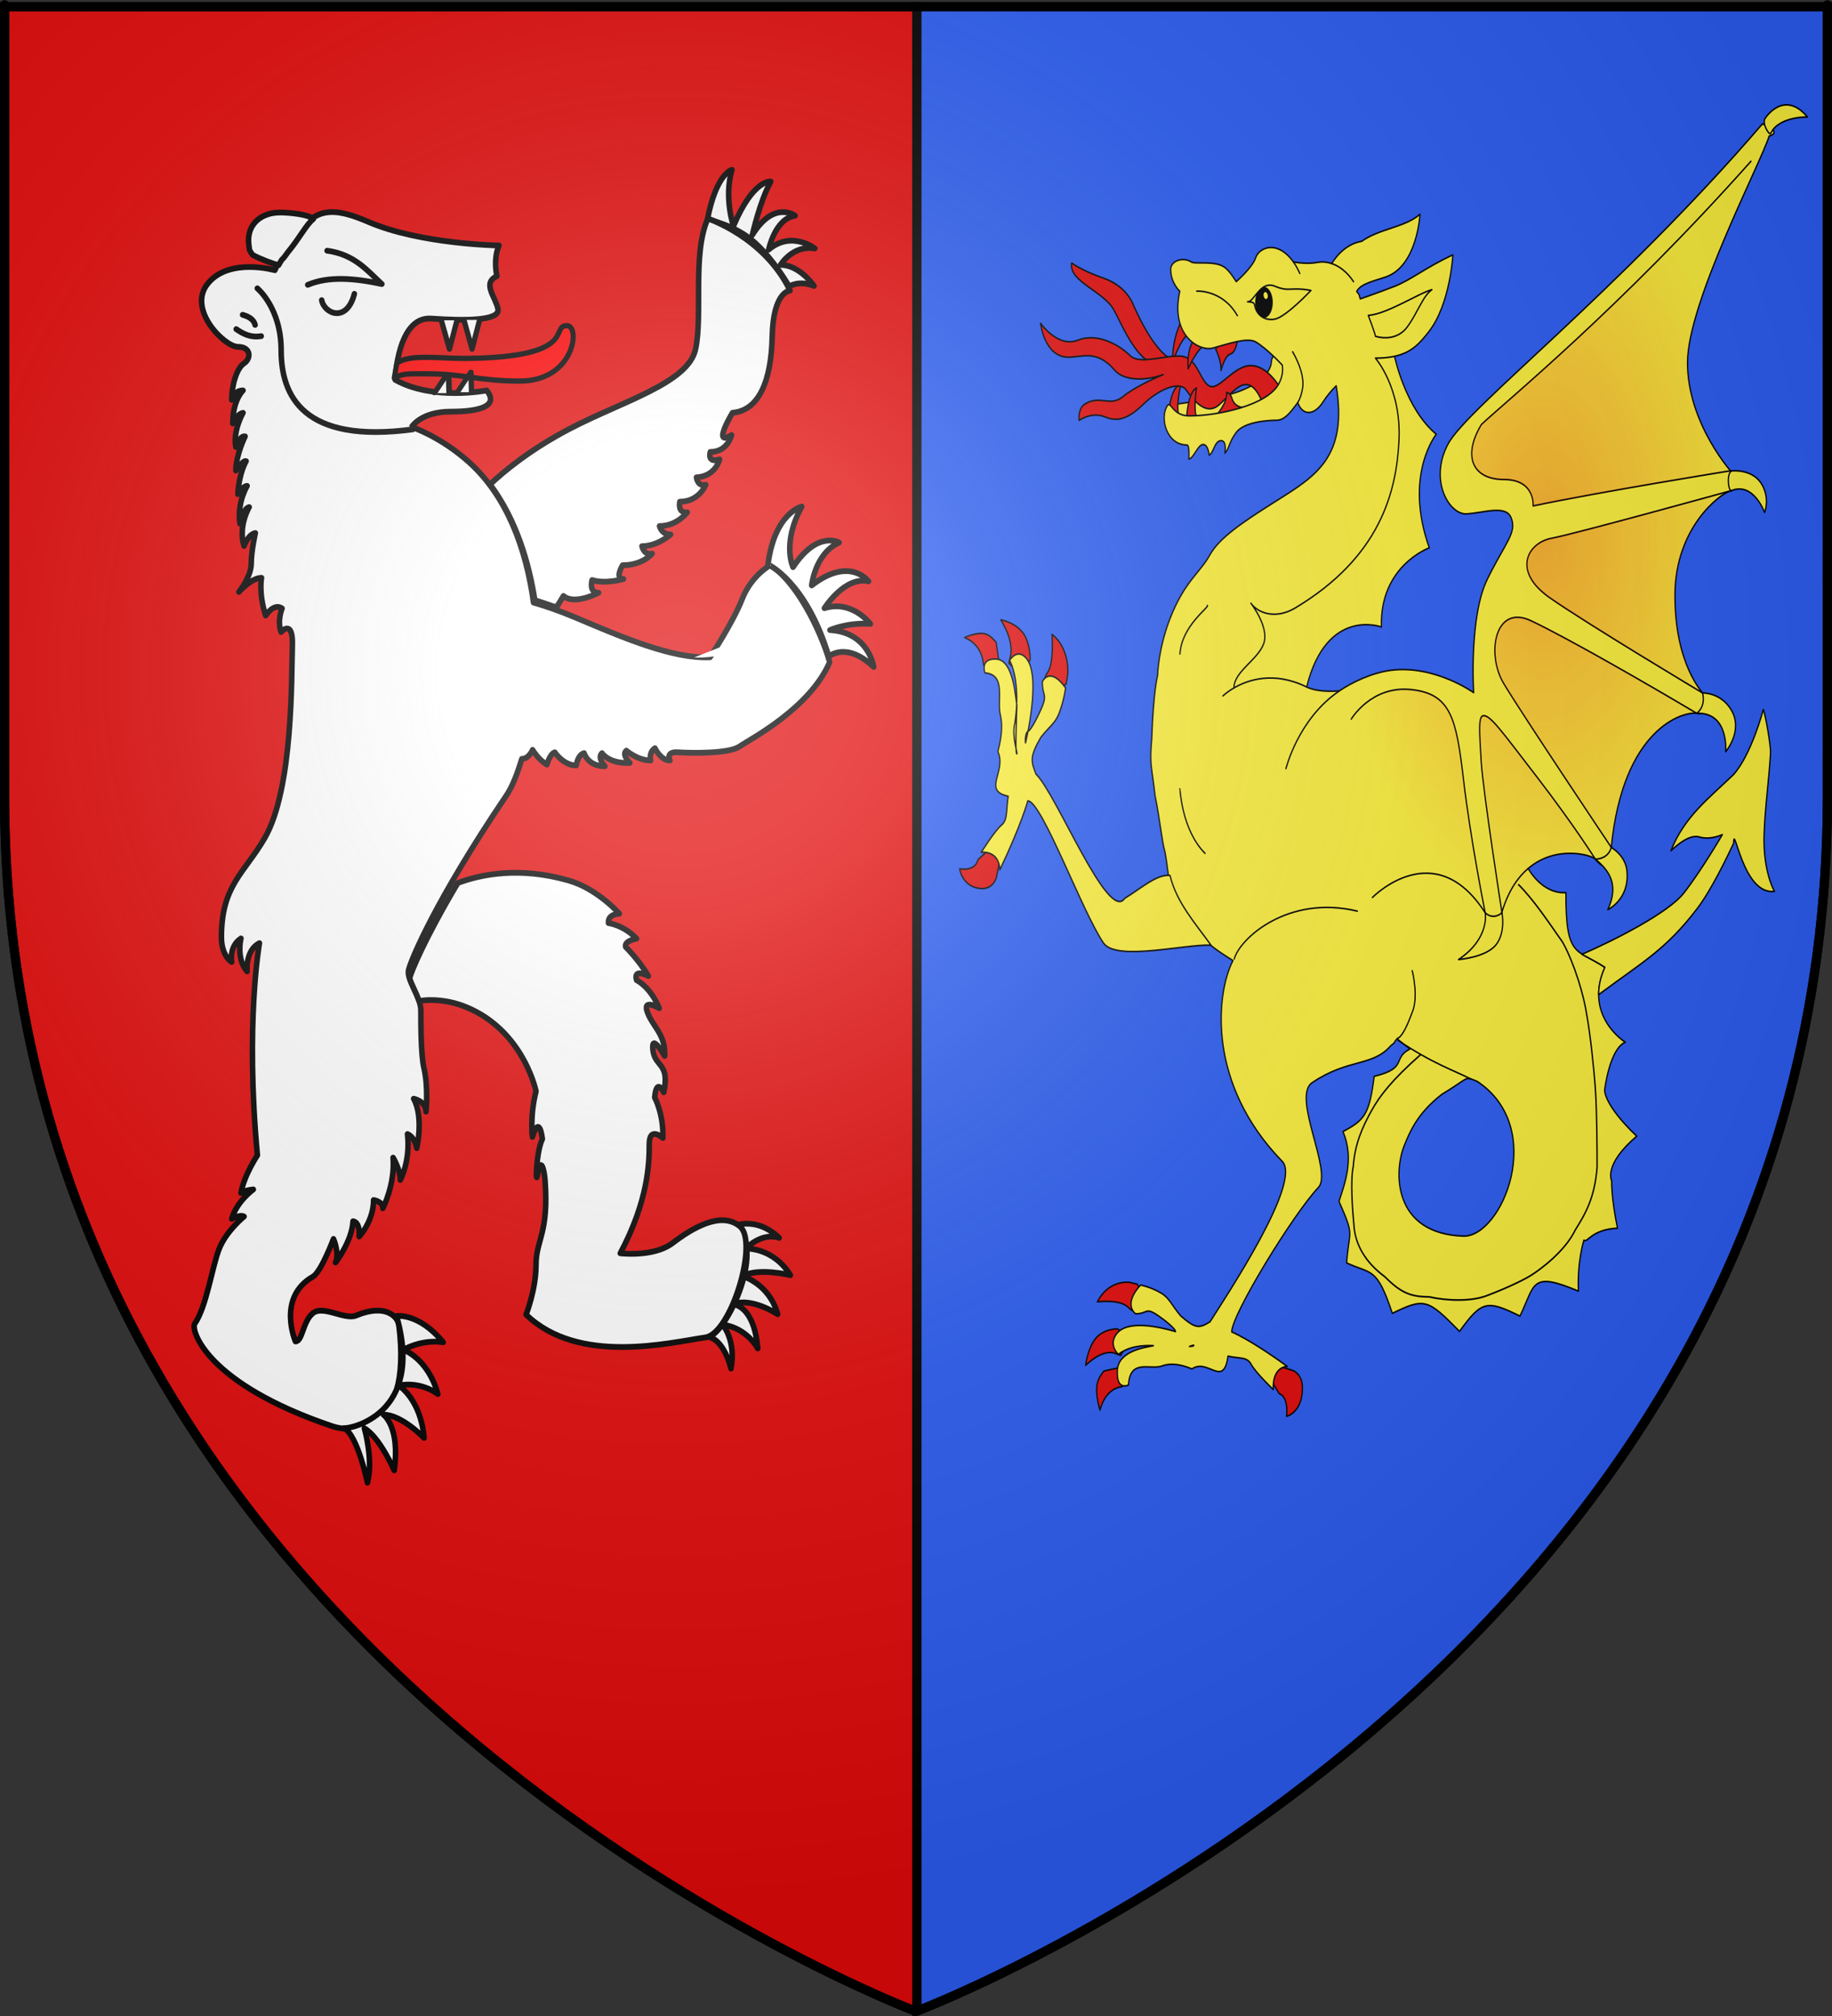 <?xml version="1.0" encoding="UTF-8" standalone="no"?>
<svg
   xmlns:i="http://ns.adobe.com/AdobeIllustrator/10.0/"
   xmlns:dc="http://purl.org/dc/elements/1.1/"
   xmlns:cc="http://creativecommons.org/ns#"
   xmlns:rdf="http://www.w3.org/1999/02/22-rdf-syntax-ns#"
   xmlns:svg="http://www.w3.org/2000/svg"
   xmlns="http://www.w3.org/2000/svg"
   xmlns:xlink="http://www.w3.org/1999/xlink"
   xmlns:sodipodi="http://sodipodi.sourceforge.net/DTD/sodipodi-0.dtd"
   xmlns:inkscape="http://www.inkscape.org/namespaces/inkscape"
   height="660"
   width="600"
   version="1.0"
   id="svg2"
   sodipodi:version="0.32"
   inkscape:version="0.48.0 r9654"
   sodipodi:docname="Blason.svg"
   inkscape:export-filename="C:\Documents and Settings\Samuel\Mes documents\blason\blason.png"
   inkscape:export-xdpi="1097.51"
   inkscape:export-ydpi="1097.51"
   inkscape:output_extension="org.inkscape.output.svg.inkscape">
  <rect width="100%" height="100%" fill="#333333" stroke="none"/>
  <sodipodi:namedview
     inkscape:window-height="998"
     inkscape:window-width="1211"
     inkscape:pageshadow="2"
     inkscape:pageopacity="0.0"
     guidetolerance="10.0"
     gridtolerance="10.0"
     objecttolerance="10.0"
     borderopacity="1.0"
     bordercolor="#666666"
     pagecolor="#ffffff"
     id="base"
     showgrid="false"
     height="660px"
     inkscape:zoom="0.63"
     inkscape:cx="271.63687"
     inkscape:cy="365.43514"
     inkscape:window-x="-4"
     inkscape:window-y="-4"
     inkscape:current-layer="layer3"
     inkscape:window-maximized="1" />
  <desc
     id="desc4">Flag of Canton of Valais (Wallis)</desc>
  <defs
     id="defs6">
    <linearGradient
       id="linearGradient2893">
      <stop
         style="stop-color:white;stop-opacity:0.314;"
         offset="0"
         id="stop2895" />
      <stop
         id="stop2897"
         offset="0.19"
         style="stop-color:white;stop-opacity:0.251;" />
      <stop
         style="stop-color:#6b6b6b;stop-opacity:0.125;"
         offset="0.6"
         id="stop2901" />
      <stop
         style="stop-color:black;stop-opacity:0.125;"
         offset="1"
         id="stop2899" />
    </linearGradient>
    <linearGradient
       id="linearGradient2885">
      <stop
         id="stop2887"
         offset="0"
         style="stop-color:white;stop-opacity:1;" />
      <stop
         style="stop-color:white;stop-opacity:1;"
         offset="0.229"
         id="stop2891" />
      <stop
         id="stop2889"
         offset="1"
         style="stop-color:black;stop-opacity:1;" />
    </linearGradient>
    <linearGradient
       id="linearGradient2955">
      <stop
         id="stop2867"
         offset="0"
         style="stop-color:#fd0000;stop-opacity:1;" />
      <stop
         style="stop-color:#e77275;stop-opacity:0.659;"
         offset="0.5"
         id="stop2873" />
      <stop
         style="stop-color:black;stop-opacity:0.323;"
         offset="1"
         id="stop2959" />
    </linearGradient>
    <radialGradient
       inkscape:collect="always"
       xlink:href="#linearGradient2955"
       id="radialGradient2961"
       cx="225.524"
       cy="218.901"
       fx="225.524"
       fy="218.901"
       r="300"
       gradientTransform="matrix(-4.167939e-4,2.183,-1.884,-3.599562e-4,615.597,-289.121)"
       gradientUnits="userSpaceOnUse" />
    <polygon
       id="star"
       transform="scale(53,53)"
       points="0,-1 0.588,0.809 -0.951,-0.309 0.951,-0.309 -0.588,0.809 0,-1 " />
    <clipPath
       id="clip">
      <path
         d="M 0,-200 L 0,600 L 300,600 L 300,-200 L 0,-200 z "
         id="path10" />
    </clipPath>
    <radialGradient
       inkscape:collect="always"
       xlink:href="#linearGradient2955"
       id="radialGradient1911"
       gradientUnits="userSpaceOnUse"
       gradientTransform="matrix(-4.167939e-4,2.183,-1.884,-3.599562e-4,615.597,-289.121)"
       cx="225.524"
       cy="218.901"
       fx="225.524"
       fy="218.901"
       r="300" />
    <radialGradient
       inkscape:collect="always"
       xlink:href="#linearGradient2955"
       id="radialGradient2865"
       gradientUnits="userSpaceOnUse"
       gradientTransform="matrix(0,1.749,-1.593,-1.049767e-7,551.788,-191.29)"
       cx="225.524"
       cy="218.901"
       fx="225.524"
       fy="218.901"
       r="300" />
    <radialGradient
       inkscape:collect="always"
       xlink:href="#linearGradient2955"
       id="radialGradient2871"
       gradientUnits="userSpaceOnUse"
       gradientTransform="matrix(0,1.386,-1.323,-5.741131e-8,-158.082,-109.541)"
       cx="225.524"
       cy="218.901"
       fx="225.524"
       fy="218.901"
       r="300" />
    <radialGradient
       inkscape:collect="always"
       xlink:href="#linearGradient2893"
       id="radialGradient3163"
       gradientUnits="userSpaceOnUse"
       gradientTransform="matrix(1.353,0,0,1.349,-77.629,-85.747)"
       cx="221.445"
       cy="226.331"
       fx="221.445"
       fy="226.331"
       r="300" />
    <radialGradient
       inkscape:collect="always"
       xlink:href="#linearGradient4050"
       id="radialGradient4555"
       gradientUnits="userSpaceOnUse"
       gradientTransform="matrix(2.015,0,0,2.932,-98.182,-908.818)"
       cx="165.666"
       cy="433.922"
       fx="165.666"
       fy="433.922"
       r="86.885" />
    <linearGradient
       id="linearGradient4050">
      <stop
         style="stop-color:#e80000;stop-opacity:0.276;"
         offset="0"
         id="stop4052" />
      <stop
         style="stop-color:red;stop-opacity:0;"
         offset="1"
         id="stop4054" />
    </linearGradient>
    <radialGradient
       inkscape:collect="always"
       xlink:href="#linearGradient4050-1"
       id="radialGradient3038"
       gradientUnits="userSpaceOnUse"
       gradientTransform="matrix(-2.015,0,0,2.932,836.384,-908.818)"
       cx="165.666"
       cy="433.922"
       fx="165.666"
       fy="433.922"
       r="86.885" />
    <linearGradient
       id="linearGradient4050-1">
      <stop
         style="stop-color:#e80000;stop-opacity:0.276;"
         offset="0"
         id="stop4052-7" />
      <stop
         style="stop-color:red;stop-opacity:0;"
         offset="1"
         id="stop4054-4" />
    </linearGradient>
    <radialGradient
       r="86.885"
       fy="433.922"
       fx="165.666"
       cy="433.922"
       cx="165.666"
       gradientTransform="matrix(-2.015,0,0,2.932,836.384,-908.818)"
       gradientUnits="userSpaceOnUse"
       id="radialGradient4098"
       xlink:href="#linearGradient4050-1"
       inkscape:collect="always" />
  </defs>
  <g
     inkscape:groupmode="layer"
     id="layer3"
     inkscape:label="Fond écu"
     style="display:inline">
    <path
       style="fill:#2b5df2;fill-opacity:1;fill-rule:evenodd;stroke:#000000;stroke-width:3;stroke-linecap:butt;stroke-linejoin:miter;stroke-opacity:1;stroke-miterlimit:4;stroke-dasharray:none"
       d="M 300.25 2.188 L 300.25 658.406 C 302.988 657.37 598.5 544.849 598.5 260.719 C 598.5 -24.733 598.5 2.188 598.5 2.188 L 300.25 2.188 z "
       id="path2855" />
    <path
       style="fill:#e20909;fill-rule:evenodd;stroke:#000000;stroke-width:3;stroke-linecap:butt;stroke-linejoin:miter;stroke-opacity:1"
       d="M 1.5 2.188 L 1.5 260.719 C 1.5 546.17 300 658.5 300 658.5 C 300 658.5 300.237 658.411 300.25 658.406 L 300.25 2.188 L 1.5 2.188 z "
       id="path2187" />
    <g
       style="display:inline"
       id="g4472"
       transform="matrix(-0.722,0,0,0.75,377.302,36.349)">
      <path
         sodipodi:nodetypes="cccscsccccccccccscccccccccccccccscccccccsccccccccccccccscccccccccccccccsscccccccccccccccccccc"
         d="m 200.499,238.445 c 16.927,0.772 39.794,-8.708 60.853,-17.284 7.369,-3 13.79,-5.1 19.222,-6.608 3.318,-23.608 12.179,-46.485 29.172,-61.213 13.057,-11.317 26.113,-15.432 26.113,-15.432 0,0 -4.197,-6.687 -17.72,-6.687 -13.523,0 -21.916,-2.572 -16.321,-9.259 0,0 24.248,4.629 41.501,-4.629 0,0 -0.932,-27.777 -16.321,-26.748 -15.389,1.028 -31.242,1.028 -30.309,-4.116 0.932,-5.144 7.46,-11.316 0.466,-14.403 0,0 1.866,-7.2 -0.931,-13.374 0,0 35.541,-0.493 59.22,-10.289 14.922,-6.173 25.648,-7.716 34.041,9.259 0,0 6.062,6.173 8.393,11.831 0,0 20.517,-5.659 30.31,5.659 9.792,11.317 -7.46,27.778 -13.523,27.778 -6.063,0 -6.063,5.144 -2.797,7.201 3.264,2.057 5.596,9.26 5.596,15.947 0,0 -0.932,-4.115 -5.129,-4.115 0,0 4.663,4.115 4.663,14.403 0,0 -1.866,-4.115 -4.663,-4.629 0,0 4.662,7.715 3.264,14.918 0,0 -1.866,-5.144 -4.196,-4.629 0,0 4.196,8.231 4.196,14.918 0,0 -3.263,-4.63 -4.662,-4.116 0,0 3.262,5.144 3.729,14.404 0,0 -2.332,-3.6 -4.196,-3.6 0,0 4.662,7.201 3.264,16.461 0,0 -1.399,-6.687 -4.196,-7.201 0,0 5.129,8.23 2.332,16.975 0,0 -1.866,-5.144 -5.129,-5.659 0,0 1.866,7.717 1.866,13.374 0,5.659 5.596,12.346 5.596,12.346 0,0 -5.596,-6.173 -10.259,-6.173 0,0 1.399,6.687 -1.866,16.461 0,0 -3.731,-5.659 -7.46,-3.086 0,0 2.332,5.144 0.466,10.289 0,0 -5.596,-6.174 -5.13,6.172 0.467,12.344 -0.544,62.119 12.59,83.847 9.326,15.432 19.585,20.576 19.585,43.209 0,8.232 -4.663,10.804 -4.663,10.804 0,0 1.399,-6.685 -4.196,-10.287 0,0 2.332,8.743 -2.797,14.403 0,0 0.932,-9.262 -5.596,-12.347 0,0 6.529,34.981 0.932,92.592 0,0 6.062,8.745 7.46,16.461 0,0 -0.932,-1.028 -5.596,-1.542 0,0 7.46,5.143 9.792,12.859 0,0 -3.73,-2.058 -5.596,-1.028 0,0 7.927,6.172 11.192,13.889 3.264,7.715 5.774,25.45 11.192,32.922 1.864,2.572 -4.98,26.088 -62.486,44.752 -7.926,2.574 -36.459,4.825 -30.118,-44.191 0.466,-3.602 5.953,-9.555 19.395,-4.163 5.129,2.058 14.922,-4.632 19.585,-1.03 4.663,3.602 4.663,12.347 7.927,12.347 0,0 8.615,-19.172 -7.927,-28.294 -3.731,-2.055 -9.326,-16.461 -9.326,-16.461 0,0 -2.797,6.173 -0.932,10.289 0,0 -7.46,-9.259 -7.927,-18.004 0,0 -3.264,0 -2.797,6.687 0,0 -6.529,-6.687 -6.529,-15.947 0,0 -4.196,0.515 -4.196,3.6 0,0 -5.595,-10.289 -4.662,-22.119 0,0 -3.265,5.145 -3.265,9.775 0,0 -4.663,-8.232 -3.264,-20.063 0,0 -3.264,1.03 -4.196,6.173 0,0 -3.264,-13.374 1.399,-21.607 0,0 -5.596,1.03 -5.596,5.66 0,0 -1.124,-10.715 0.933,-19.034 1.398,-5.657 1.398,-19.548 1.398,-25.206 0,-5.659 6.529,-13.374 5.596,-17.49 -0.933,-4.116 -12.066,-30.278 -44.299,-76.131 -2.832,-4.03 -4.986,-9.519 -7.114,-16.134 -3.245,0 -4.869,-3.939 -4.869,-3.939 0,0 -2.597,4.295 -6.492,6.443 0,0 -1.299,-4.655 -3.571,-5.371 0,0 -3.894,5.73 -9.738,5.73 0,0 -0.649,-4.656 -3.57,-5.372 0,0 -1.622,5.73 -9.412,5.73 0,0 3.57,-3.581 1.298,-5.73 0,0 -2.921,4.656 -12.659,4.296 0,0 3.894,-3.581 1.623,-5.372 0,0 -5.193,4.298 -11.036,4.298 0,0 0.973,-3.581 -1.947,-5.371 0,0 -2.597,5.371 -6.816,5.371 0,0 2.271,-3.939 -3.571,-3.581 -5.843,0.359 -23.046,0.717 -27.915,-2.504 -4.869,-3.223 -31.698,-16.401 -40.918,-36.74 0.441,-2.829 9.836,-30.405 26.617,-42.612 0,0 8.782,4.512 13.002,14.896 4.215,10.386 14.625,25.491 14.625,25.491 z"
         id="path2003"
         style="fill:#ffffff;fill-opacity:1;stroke:#000000;stroke-width:2.515;stroke-linecap:round;stroke-linejoin:round"
         inkscape:connector-curvature="0" />
      <path
         sodipodi:nodetypes="cccccccccccc"
         d="m 342.692,525.992 c 0,0 -10.053,-1.545 -21.16,11.475 0,0 8.362,-1.735 18.082,3.242 0,0 -11.14,3.652 -15.654,19.353 0,0 7.335,-5.668 17.75,-3.754 0,0 -9.989,5.882 -11.501,22.903 0,0 10.105,-10.161 18.437,-10.161 0,0 -7.676,5.182 -4.898,24.33 0,0 6.595,-14.553 13.539,-18.383 0,0 -4.166,13.787 -1.388,23.745 0,0 4.307,-20.384 10.555,-23.83 -2.483,0.438 -36.584,-5.813 -23.763,-48.92 z"
         id="path1985"
         style="fill:#ffffff;fill-opacity:1;stroke:#000000;stroke-width:2.515;stroke-linecap:round;stroke-linejoin:round;stroke-opacity:1"
         inkscape:connector-curvature="0" />
      <path
         sodipodi:nodetypes="cccccccccccc"
         d="m 187.976,486.239 c 0,0 -9.474,-3.157 -18.847,5.653 0,0 6.863,-2.998 15.195,4.66 0,0 -12.467,-0.648 -20.264,11.618 0,0 14.423,-3.435 21.712,0.395 0,0 -12.129,3.242 -15.947,16.647 0,0 11.758,-7.569 20.285,-4.361 0,0 -9.525,0.147 -11.26,19.295 0,0 4.77,-8.932 15.924,-10.4 0,0 -6.203,6.956 -3.774,19.211 0,0 3.121,-13.757 11.484,-14.033 -5.868,3.644 -27.868,-34.195 -14.507,-48.684 z"
         id="path1987"
         style="fill:#ffffff;fill-opacity:1;stroke:#000000;stroke-width:2.515;stroke-linecap:round;stroke-linejoin:round"
         inkscape:connector-curvature="0" />
      <path
         d="m 146.629,238.096 c 0,0 -7.933,-6.763 -20.371,4.572 0,0 2.163,-15.113 19.83,-16.108 0,0 -7.96,-3.423 -18.312,-2.706 0,0 8.217,-10.618 20.835,-6.839 0,0 -9.193,-14.12 -20.011,-11.734 0,0 8.474,-11.136 25.78,1.789 0,0 -1.442,-13.922 -12.439,-18.694 0,0 9.735,-5.568 20.911,10.739 0,0 5.229,-10.341 -3.965,-26.45 0,0 12.259,2.585 15.323,25.257 0.002,8.2e-4 -17.305,7.36 -27.58,40.176 z"
         id="path1989"
         style="fill:#ffffff;fill-opacity:1;stroke:#000000;stroke-width:2.515;stroke-linecap:round;stroke-linejoin:round"
         inkscape:connector-curvature="0" />
      <path
         d="m 164.625,76.563 c 0,0 -4.447,-2.862 -11.304,-0.204 0,0 6.485,-9.199 15.194,-9.199 0,0 -5.528,-8.824 -15.55,-7.171 0,0 10.586,-7.965 20.944,0.523 0,0 -2.88,-13.599 -12.012,-14.822 0,0 9.586,-6.947 19.406,8.386 0,0 -3.336,-14.514 -8.34,-23.305 0,0 7.876,-1.163 16.91,19.453 0,0 4.402,-12.299 0.695,-24.564 0,0 7.042,1.431 11.119,21.67 0,0 -12.971,2.452 -21.868,10.425 -8.895,7.975 -15.195,18.809 -15.195,18.809 z"
         id="path1991"
         style="fill:#ffffff;fill-opacity:1;stroke:#000000;stroke-width:2.515;stroke-linecap:round;stroke-linejoin:round"
         inkscape:connector-curvature="0" />
      <path
         sodipodi:nodetypes="scccccscccccccccccccccccccccccccccc"
         id="path2121"
         d="m 395.593,44.292 c -4.078,0 -12.755,0.767 -15.185,2.791 3.227,2.42 6.122,8.195 11.687,14.662 3.526,4.862 1.566,1.196 4.092,5.498 2.196,-0.389 8.643,-2.75 11.827,-4.459 1.658,-2.471 1.25,-1.4 1.677,-4.246 1.256,-8.782 -5.301,-14.245 -14.098,-14.245 z M 207.066,103.98 c -3.351,-14.79 1.538,-41.778 -5.584,-57.031 0,0 -25.531,7.98 -37.288,31.429 0,0 7.679,0.181 8.1,20.056 0.418,19.875 6.284,32.353 18.015,33.277 0,0 9.636,15.254 0.418,9.706 0,0 1.677,7.394 9.637,7.394 0,0 1.676,5.085 -4.19,3.236 0,0 1.676,7.395 10.474,7.857 0,0 -0.42,4.16 -4.19,3.235 0,0 2.933,7.395 11.731,7.395 0,0 1.257,5.085 -3.351,4.622 0,0 4.608,6.008 12.569,6.008 0,0 -0.838,3.697 -5.027,3.697 0,0 5.865,5.085 12.988,5.085 0,0 -0.838,4.16 -4.609,3.235 0,0 4.189,5.084 13.406,5.084 0,0 3.772,6.008 -0.417,6.008 0,0 7.959,2.311 14.244,0.462 0,0 1.676,5.546 -2.932,5.546 0,0 10.894,5.546 15.92,1.386 l 2.934,4.624 c 0,0 0.543,0.019 1.436,0.02 2.9,-1.013 5.779,-1.941 8.624,-2.787 2.508,-15.487 8.079,-34.801 20.306,-50.53 -6.112,-5.578 -18.081,-15.219 -36.231,-24.352 -23.882,-12.014 -53.629,-19.871 -56.98,-34.662 z"
         style="fill:#ffffff;fill-opacity:1;stroke:#000000;stroke-width:2.515;stroke-linecap:round;stroke-linejoin:round"
         inkscape:connector-curvature="0" />
      <path
         sodipodi:nodetypes="ccccccccscccccscccscscsccccccccc"
         d="m 264.639,335.874 c -13.149,3.625 -23.011,14.505 -23.011,14.505 0,0 5.342,0 4.931,4.081 0,0 -6.985,0.904 -12.738,6.799 0,0 5.753,0.906 4.931,3.627 0,0 -6.165,5.892 -10.273,12.692 0,0 6.985,-3.627 5.341,1.814 0,0 -6.164,2.721 -10.273,12.238 0,0 7.807,-4.532 5.342,1.815 -2.465,6.347 -8.218,9.519 -7.807,19.038 0,0 6.164,-10.427 5.342,-2.72 -0.822,7.707 -7.807,5.441 -4.931,18.587 0,0 3.287,-6.801 4.109,2.266 0,0 -4.11,7.254 -3.699,17.678 0,0 6.165,-5.44 6.165,2.719 0,8.161 0.411,24.479 13.148,47.598 0,0 -15.203,1.814 -23.832,-4.533 -8.63,-6.346 -21.779,-14.051 -30.407,-7.252 -8.629,6.799 4.002,46.872 15.614,48.502 16.135,2.266 57.527,12.239 81.359,-9.974 0,0 -4.519,-10.878 -4.519,-21.757 0,-10.879 -5.859,-13.569 -4.109,-36.719 0.411,-5.44 2.054,-10.425 3.287,-3.172 1.233,7.252 0.821,-9.521 -2.055,-14.96 0,0 1.233,-11.332 4.52,-0.906 0,0 1.233,-9.064 -1.643,-19.944 0,0 4.931,-23.572 27.531,-34.904 9.686,-4.857 18.536,-5.463 25.495,-4.575 0.659,-1.742 1.461,-3.427 2.225,-5.016 0.781,-1.625 1.931,-4.031 2.054,-5.001 -0.758,-2.756 -6.537,-16.688 -21.82,-41.432 -10.68,-3.848 -28.121,-7.205 -50.277,-1.095 z"
         id="path1995"
         style="fill:#ffffff;fill-opacity:1;stroke:#000000;stroke-width:2.515;stroke-linecap:round;stroke-linejoin:round"
         inkscape:connector-curvature="0" />
      <polyline
         transform="matrix(0.786,0,0,0.553,113.346,53.106)"
         points="       261.439,126.646 261.792,109.905 269.957,126.646 "
         id="path2252_1_"
         style="fill:#ffffff;fill-opacity:1;stroke:#000000;stroke-width:3.237;stroke-linecap:round;stroke-linejoin:round;stroke-opacity:1" />
      <polyline
         transform="matrix(0.741,0,0,0.719,125.238,33.848)"
         points="       256.47,79.983 261.084,97.437 266.052,79.983 "
         id="path2246_1_"
         style="fill:#ffffff;fill-opacity:1;stroke:#000000;stroke-width:3.237;stroke-linecap:round;stroke-linejoin:round;stroke-opacity:1" />
      <path
         sodipodi:nodetypes="cccsssc"
         d="m 343.755,116.554 -1.205,-6.511 c -5.777,-4.113 -19.629,-1.957 -31.197,-2.053 -51.791,-0.429 -38.042,-14.299 -45.944,-14.299 -6.238,0 -3.512,24.185 21.396,24.185 18.386,0 25.666,-3.178 41.797,-3.178 8.643,0 11.444,-0.264 15.153,1.856 z"
         id="path2266"
         style="fill:#ff0000;fill-opacity:1;stroke:#000000;stroke-width:2.308;stroke-linecap:round;stroke-linejoin:round"
         inkscape:connector-curvature="0" />
      <polyline
         transform="matrix(0.749,0,0,0.534,122.968,55.107)"
         points="       247.951,126.646 248.306,109.905 256.47,126.646 "
         id="path2252"
         style="fill:#ffffff;fill-opacity:1;stroke:#000000;stroke-width:3.237;stroke-linecap:round;stroke-linejoin:round;stroke-opacity:1" />
      <polyline
         transform="matrix(0.741,0,0,0.729,125.238,32.882)"
         points="       242.628,79.983 247.243,97.437 252.21,79.983 "
         id="path2246"
         style="fill:#ffffff;fill-opacity:1;stroke:#000000;stroke-width:3.237;stroke-linecap:round;stroke-linejoin:round" />
      <path
         d="m 207.716,238.53 c -9.064,0.249 -19.426,-1.358 -23.915,-9.078"
         id="path2007"
         style="fill:#ffffff;fill-opacity:1;stroke:#000000;stroke-width:2.515;stroke-linecap:round;stroke-linejoin:round;stroke-opacity:0"
         inkscape:connector-curvature="0" />
      <path
         d="m 189.45,60.888 c 1.826,20.474 16.051,52.232 -2.121,59.643"
         id="path2235"
         style="fill:#ffffff;fill-opacity:1;stroke:#000000;stroke-width:2.515;stroke-linecap:round;stroke-linejoin:round;stroke-miterlimit:4;stroke-opacity:0;stroke-dasharray:none"
         inkscape:connector-curvature="0" />
      <path
         d="m 361.829,79.799 c 3.426,12.849 13.683,8.719 14.814,2.759"
         id="path2244"
         style="fill:#ffffff;fill-opacity:1;stroke:#000000;stroke-width:2.515;stroke-linecap:round;stroke-linejoin:round;stroke-opacity:1"
         inkscape:connector-curvature="0" />
      <path
         d="m 406.852,93.371 c 0.634,-2.398 2.831,-3.649 5.671,-4.426"
         id="path2258"
         style="fill:#ffffff;fill-opacity:1;stroke:#000000;stroke-width:2.515;stroke-linecap:round;stroke-linejoin:round;stroke-opacity:1"
         inkscape:connector-curvature="0" />
      <path
         d="m 404.085,98.256 c 4.939,0.769 8.22,-1.019 11.345,-3.053"
         id="path2260"
         style="fill:#ffffff;fill-opacity:1;stroke:#000000;stroke-width:2.515;stroke-linecap:round;stroke-linejoin:round;stroke-opacity:1"
         inkscape:connector-curvature="0" />
      <path
         d="m 374.186,60.974 c -12.362,1.629 -18.053,8.512 -24.816,14.553 12.619,-2.619 24.324,-3.471 33.61,0.346"
         id="path2227"
         style="fill:#ffffff;fill-opacity:1;stroke:#000000;stroke-width:2.515;stroke-linecap:round;stroke-linejoin:round;stroke-opacity:1"
         inkscape:connector-curvature="0" />
      <path
         d="m 335.313,138.956 c 49.748,6.416 59.73,-14.635 59.73,-34.547 0,-18.472 10.811,-27.01 10.811,-27.01"
         nodetypes="csc"
         id="path2229"
         style="fill:#ffffff;fill-opacity:1;stroke:#000000;stroke-width:2.515;stroke-linecap:round;stroke-linejoin:round;stroke-opacity:1"
         inkscape:connector-curvature="0" />
      <rect
         y="-3.0392355e-015"
         x="0"
         height="660"
         width="600"
         id="rect2600"
         style="fill:none;stroke:none" />
    </g>
    <g
       transform="matrix(0.39,0,0,0.483,309.174,0.34)"
       id="g3855">
      <path
         id="path7241"
         d="m 272.669,932.079 8.821,11.869 c 0,0 7.846,1.222 6.179,15.343 0,0 13.333,-2.412 13.333,-19.29 0,-9.301 -7.671,-11.665 -7.671,-11.665 l -10.995,-2.803 -9.667,6.546 z"
         i:knockout="Off"
         style="fill:#e20909;fill-opacity:1;stroke:#000000;stroke-width:1.062;stroke-linecap:round;stroke-linejoin:round;stroke-miterlimit:4;stroke-dasharray:none"
         inkscape:connector-curvature="0" />
      <path
         id="path7243"
         d="m 154.712,934.528 -5.53,4.775 c 0,0 -13.125,0.183 -18.198,15.78 0,0 -4.142,-10.514 -2.392,-17.741 1.142,-4.719 5.744,-8.754 5.744,-8.754 l 10.668,-1.906 7.007,2.279 2.701,5.567 z"
         i:knockout="Off"
         style="fill:#e20909;fill-opacity:1;stroke:#000000;stroke-width:1.062;stroke-linecap:round;stroke-linejoin:round;stroke-miterlimit:4;stroke-dasharray:none"
         inkscape:connector-curvature="0" />
      <path
         id="path7245"
         d="m 162.374,869.718 -6.801,-1.269 c 0,0 -17.195,-1.979 -26.804,13.26 0,0 18.983,-2.04 25.982,3.733 6.998,5.773 9.43,0.841 9.43,0.841 l 1.067,-11.088 -2.874,-5.478 z"
         i:knockout="Off"
         style="fill:#e20909;fill-opacity:1;stroke:#000000;stroke-width:1.062;stroke-linecap:round;stroke-linejoin:round;stroke-miterlimit:4;stroke-dasharray:none"
         inkscape:connector-curvature="0" />
      <path
         id="path7247"
         d="m 118.934,924.711 c 0,0 1.947,-13.959 10.616,-20.053 7.171,-5.041 16.492,-4.596 16.492,-4.596 l 7.136,6.423 -2.286,8.093 -2.54,3.392 -3.799,-1.049 c -9.3e-4,0 -9.24,-4.741 -25.618,7.79 z"
         i:knockout="Off"
         style="fill:#e20909;fill-opacity:1;stroke:#000000;stroke-width:1.062;stroke-linecap:round;stroke-linejoin:round;stroke-miterlimit:4;stroke-dasharray:none"
         inkscape:connector-curvature="0" />
      <path
         id="path7249"
         d="m 188.835,273.839 c 0,0 35.899,-3.318 54.871,-8.143 18.971,-4.825 30.646,-13.27 31.23,-21.112 0.584,-7.842 9.339,-3.017 9.339,-3.017 l 6.13,8.747 -9.924,22.922 -41.738,12.365 -36.191,3.017 -13.135,-7.842 -0.583,-6.937 z"
         i:knockout="Off"
         style="fill:#fcef3c;fill-opacity:1;stroke:#000000;stroke-width:1.062;stroke-linecap:round;stroke-linejoin:round;stroke-miterlimit:4;stroke-dasharray:none"
         inkscape:connector-curvature="0" />
      <path
         id="path7251"
         d="m 189.31,275.511 c 0,0 1.408,-13.653 9.689,-16.202 0,0 -4.052,13.29 -2.115,20.572 1.798,6.754 -1.586,1.275 -1.586,1.275 l -5.989,-5.645 z"
         i:knockout="Off"
         style="fill:#e20909;fill-opacity:1;stroke:#000000;stroke-width:1.062;stroke-linecap:round;stroke-linejoin:round;stroke-miterlimit:4;stroke-dasharray:none"
         inkscape:connector-curvature="0" />
      <path
         id="path7253"
         d="m 199.175,217.256 c 0,0 -7.751,11.286 -7.223,27.853 0,0 6.342,-16.203 13.567,-19.297 l -6.344,-8.556 z"
         i:knockout="Off"
         style="fill:#e20909;fill-opacity:1;stroke:#000000;stroke-width:1.062;stroke-linecap:round;stroke-linejoin:round;stroke-miterlimit:4;stroke-dasharray:none"
         inkscape:connector-curvature="0" />
      <path
         id="path7255"
         d="m 266.147,269.737 c -11.771,-20.271 -23.54,-4.054 -35.312,4.054 -11.77,8.109 -22.887,-5.068 -27.792,-10.474 -4.905,-5.407 -21.251,-1.351 -36.291,10.474 -15.04,11.825 -24.195,10.474 -31.388,8.109 -11.579,-3.807 -21.906,2.364 -21.906,2.364 0,0 -1.307,-8.109 4.904,-11.15 13.125,-6.424 20.926,2.364 32.043,-5.068 11.116,-7.433 33.676,-14.867 33.676,-14.867 -14.713,4.392 -33.023,4.392 -40.869,-3.04 -15.694,-14.865 -28.445,-8.109 -40.214,-8.783 -18.959,-1.088 -21.906,-22.976 -21.906,-22.976 0,0 14.386,16.894 31.388,11.487 17.001,-5.405 35.436,3.744 43.811,10.474 2.892,2.323 7.691,2.875 13.222,2.683 -12.56,-8.035 -21.231,-25.498 -26.953,-33.766 -8.866,-12.811 -38.254,-19.26 -35.313,-31.76 0,0 6.866,4.73 27.137,10.474 8.204,2.324 19.024,7.536 24.364,17.508 5.846,10.911 16.704,28.3 28.865,35.718 5.949,-0.648 11.405,-0.966 15.105,0.158 11.116,3.379 13.406,18.244 21.252,19.932 7.847,1.689 19.617,-14.189 33.676,-14.189 14.059,0 24.195,14.528 24.195,14.528 l -4.601,7.18 -9.415,2.938 -1.678,-2.01 z"
         i:knockout="Off"
         style="fill:#e20909;stroke:#000000;stroke-width:1.062;stroke-linecap:round;stroke-linejoin:round;stroke-miterlimit:4;stroke-dasharray:none"
         inkscape:connector-curvature="0" />
      <path
         id="path7257"
         d="m 203.756,282.247 c 0,0 0.882,-16.931 8.281,-20.025 0,0 -2.642,13.471 0,20.025 l -6.518,1.275 -1.763,-1.275 z"
         i:knockout="Off"
         style="fill:#e20909;fill-opacity:1;stroke:#000000;stroke-width:1.062;stroke-linecap:round;stroke-linejoin:round;stroke-miterlimit:4;stroke-dasharray:none"
         inkscape:connector-curvature="0" />
      <path
         id="path7259"
         d="m 228.244,281.155 c 0,0 10.041,-8.557 8.984,-15.839 0,0 3.171,0 4.58,4.004 2.08,5.909 8.986,6.19 8.986,6.19 l -3.699,4.915 -18.851,0.73 z"
         i:knockout="Off"
         style="fill:#e20909;fill-opacity:1;stroke:#000000;stroke-width:1.062;stroke-linecap:round;stroke-linejoin:round;stroke-miterlimit:4;stroke-dasharray:none"
         inkscape:connector-curvature="0" />
      <path
         id="path7261"
         d="m 210.098,229.452 c 0,0 -6.342,5.644 -5.11,19.845 0,0 7.224,-13.473 14.622,-16.568 l -3.875,-2.912 -5.637,-0.365 z"
         i:knockout="Off"
         style="fill:#e20909;fill-opacity:1;stroke:#000000;stroke-width:1.062;stroke-linecap:round;stroke-linejoin:round;stroke-miterlimit:4;stroke-dasharray:none"
         inkscape:connector-curvature="0" />
      <path
         id="path7263"
         d="m 228.19,236.072 c 0,0 4.805,7.468 4.403,14.333 0,0 3.135,-10.085 7.798,-11.108 5.069,-1.114 5.959,-9.56 5.959,-9.56 l -14.901,0.849 -3.26,5.486 z"
         i:knockout="Off"
         style="fill:#e20909;fill-opacity:1;stroke:#000000;stroke-width:1.062;stroke-linecap:round;stroke-linejoin:round;stroke-miterlimit:4;stroke-dasharray:none"
         inkscape:connector-curvature="0" />
      <path
         sodipodi:nodetypes="cccccccccccccccsccscccscssccsscssccscscsccccscscsccccccccsccsccccccccccsccscccssccccccccccccsccccccccscsscsssccccsscccsccc"
         id="path7265"
         d="m 687.329,83.251 c -121.938,114.371 -247.963,192.409 -264.139,217.12 -16.177,24.711 1.304,47.796 15.432,47.25 13.994,-0.54 32.955,-6.348 37.533,2.436 5.299,10.172 -4.441,16.437 -19.916,41.876 -15.473,25.437 -11.449,76.852 -11.449,76.852 0,0 -32.721,-19 -69.602,-15.143 -15.781,1.649 -32.529,8.096 -43.223,13.959 -7.757,0.451 -19.55,0.467 -27.427,-2.664 -1.485,-46.156 55.969,-49.777 55.969,-49.777 -1.674,-41.533 39.467,-51.667 39.467,-51.667 -21.77,-49.321 2.64,-69.337 2.64,-69.337 -25.957,-17.305 -24.263,-53.352 -24.263,-53.352 14.573,-2.592 21.297,-8.969 28.77,-16.691 18.024,-18.627 20.212,-52.031 20.212,-52.031 -21.572,7.895 -35.358,17.048 -48.936,21.291 -13.578,4.243 -28.838,8.516 -28.838,8.516 -2.334,-5.835 0.081,-1.344 -3.004,-5.101 3.35,-5.191 14.283,-6.954 24.331,-9.723 26.609,-7.333 28.838,-42.559 28.838,-42.559 -12.728,8.998 -33.837,9.63 -48.936,18.331 -16.412,2.137 -25.151,15.12 -25.151,15.12 -4.467,-1.225 -8.675,-1.347 -12.04,-0.82 -9.496,1.486 -20.212,-0.319 -20.212,-0.319 -4.073,-4.591 -8.31,-7.301 -12.317,-8.658 -9.245,-3.131 -17.27,0.939 -19.252,5.72 -2.842,6.853 -16.433,16.327 -16.433,16.327 0,0 -4.807,-6.557 -9.195,-9.404 -8.16,-5.293 -25.215,-2.118 -28.724,-4.008 -6.558,-3.532 -17.266,-0.867 -17.116,5.306 0.225,9.295 7.648,14.596 7.648,14.596 -8.211,30.022 16.367,41.024 27.859,38.506 12.174,-2.668 28.993,-7.478 35.985,-4.122 9.702,4.658 22.169,15.644 22.169,15.644 -2e-5,0 1.89,5.68 -3.027,12.957 -9.46,14.001 -49.779,21.473 -75.042,21.473 -15.162,0 -15.343,-11.56 -18.937,-6.194 -5.685,8.485 0.242,25.959 16.98,25.959 2.526,0 1.593,9.473 1.593,9.473 3.79,0 7.574,-9.791 11.995,-9.791 4.421,0 5.053,7.173 5.053,7.173 3.79,-1.306 4.419,-9.465 9.787,-9.791 5.368,-0.327 3.482,8.494 3.482,8.494 3.789,-3.264 3.154,-7.197 9.468,-14.05 6.316,-6.852 24.645,-8.266 34.118,-8.266 7.764,0 14.035,-8.469 17.571,-12 3.972,8.977 13.752,9.168 21.441,-0.66 2.666,-3.408 6.985,-7.767 10.857,-10.68 9.779,48.126 -17.069,61.102 -49.895,77.783 -28.964,14.719 -48.292,25.268 -56.208,36.818 -8.409,12.269 -21.244,17.913 -33.353,42.937 -10.112,20.898 -10.515,38.632 -10.515,38.632 -2e-5,0 -3.548,10.089 -4.947,43.296 -1.974,17.64 -0.033,17.85 2.78,38.201 4.767,19.409 5.471,29.99 8.411,38.528 3.6,15.226 2.762,32.64 14.696,37.435 19.566,20.728 10.924,20.094 42.335,35.932 -14.449,22.665 -21.725,83.794 41.379,136.079 16.891,13.995 -47.117,91.409 -60.589,108.708 -8.834,4.301 -11.72,5.25 -24.787,-4.03 -7.491,-7.25 -9.554,-12.138 -16.228,-15.348 -8.708,-4.188 -17.366,-5.511 -17.366,-5.511 -15.146,13.418 -4.211,19.492 -4.211,19.492 10.282,0.167 7.78,-5.043 19.324,1.457 11.544,6.499 13.816,9.655 13.816,9.655 0.103,0.356 0.253,0.673 0.432,0.956 -13.51,-3.237 -40.44,-8.152 -49.482,1.503 -7.166,7.652 1.457,13.936 1.457,13.936 8.802,-5.457 20.502,-6.271 29.452,-5.875 -6.868,1.191 -29.53,3.357 -30.295,16.805 -0.817,14.345 9.355,9.814 9.355,9.814 1.225,-18.141 18.172,-9.868 28.405,-12.911 4.044,-1.203 11.387,-2.428 24.9,2.049 13.513,-7.594 26.385,13.447 30.272,-8.676 10.412,1.924 15.923,0.232 19.597,5.715 3.674,5.484 18.391,16.919 18.391,16.919 -0.816,-16.034 11.836,-15.598 11.836,-15.598 -30.536,-18.095 -46.705,-23.477 -46.705,-23.477 -1e-5,-11.825 51.664,-79.848 72.721,-97.824 12.435,-10.615 -22.615,-61.564 -5.212,-71.068 30.298,-16.547 50.587,-10.734 65.961,-24.98 5.597,-3.639 1.026,-0.744 5.349,-4.782 5.901,3.736 6.683,4.298 6.601,4.281 -0.288,-0.153 -0.901,-0.555 4.325,2.573 -15.398,6.528 -1.211,12.932 -30.09,18.581 -4.144,26.223 -8.097,29.513 -26.243,37.504 10.141,18.905 0.576,37.049 -3.3,47.295 13.352,24.436 8.531,18.389 6.396,41.671 20.595,7.838 25.326,2.2 38.352,34.202 27.136,-10.688 29.727,-9.754 56.447,12.205 18.53,-20.797 23.023,-21.38 50.734,-10.361 12.932,-21.551 8.63,-30.678 49.118,-16.919 -1.161,-20.07 4.575,-34.543 4.575,-34.543 2.746,2.366 6.157,-7.357 28.201,-8.084 -5.496,-22.021 -4.848,-32.107 -4.848,-32.107 0,0 -7.421,-10.728 21.054,-30.285 -27.896,-21.432 -26.994,-31.219 -26.994,-31.219 -8e-5,0 4.029,-28.009 17.389,-32.448 0,0 -35.48,-17.737 -17.182,-50.761 -23.595,-12.932 -32.971,-5.747 -32.709,-50.66 -20.449,0.984 -31.683,-16.372 -31.683,-16.372 23.683,-16.306 53.847,-8.947 56.424,-6.285 10.953,11.315 12.657,-2.177 13.361,-7.993 9.759,-80.784 60.488,-92.309 71.742,-90.856 11.254,1.453 12.662,-8 8.444,-10.907 -4.219,-2.908 -26.721,-22.524 -26.721,-69.041 -7e-5,-46.517 38.67,-69.044 45.704,-70.499 7.032,-1.454 11.251,-6.542 6.328,-9.45 -4.924,-2.908 -41.493,-37.082 -41.493,-77.785 0,-40.702 60.958,-134.2 68.555,-153.589 11.841,-2.791 -5.576,-8.289 -5.576,-8.289 z M 440.261,730.308 c 1.768,-0.045 3.655,0.699 7.534,1.981 59.057,31.644 20.703,105.69 -11.654,104.837 -59.276,-1.562 -58.896,-43.776 -49.232,-62.21 3.937,-7.51 10.127,-20.916 31.342,-33.951 15.677,-7.607 18.633,-10.571 22.01,-10.657 z M 209.671,911.086 c 0.19,0.015 0.189,0.124 -0.068,0.364 -0.266,0.249 -1.558,0.403 -3.46,0.478 1.819,-0.486 3.131,-0.875 3.528,-0.843 z"
         style="fill:#fcef3c;fill-opacity:1;stroke:#000000;stroke-width:1.062;stroke-linecap:round;stroke-linejoin:round;stroke-miterlimit:4;stroke-dasharray:none"
         inkscape:connector-curvature="0" />
      <path
         id="path7267"
         d="m 304.535,464.946 c 16.746,-54.512 62.8,-40.668 62.8,-40.668 -1.674,-41.533 40.192,-53.647 40.192,-53.647 -21.771,-49.321 5.861,-77.01 5.861,-77.01 -25.957,-17.304 -35.048,-52.814 -35.048,-52.814 -4.516,0.803 -9.784,1.241 -16.059,1.241 0,0 21.851,20.091 19.804,55.537 -2.048,35.447 -16.096,79.386 -87.035,113.746 -16.383,7.936 -31.23,3.702 -37.374,-3.174 0,0 15.872,16.4 10.752,27.511 -5.121,11.111 -24.937,18.799 -24.937,29.908 11.64,-5.448 33.454,-11.6 61.045,-0.63 z"
         i:knockout="Off"
         style="fill:#fcef3c;fill-opacity:1;stroke:#000000;stroke-width:1.062;stroke-linecap:round;stroke-linejoin:round;stroke-miterlimit:4;stroke-dasharray:none"
         inkscape:connector-curvature="0" />
      <path
         id="path7269"
         d="m 187.613,241.198 c -5.962,0.648 -12.419,1.629 -18.101,1.827"
         i:knockout="Off"
         style="fill:none;stroke:#000000;stroke-width:1.062;stroke-linecap:round;stroke-linejoin:round;stroke-miterlimit:4;stroke-dasharray:none"
         inkscape:connector-curvature="0" />
      <path
         id="path7271"
         d="m 243.715,649.307 c 4.719,-14.028 45.418,-43.749 103.396,-32.434"
         i:knockout="Off"
         style="fill:none;stroke:#000000;stroke-width:1.062;stroke-linecap:round;stroke-linejoin:round;stroke-miterlimit:4;stroke-dasharray:none"
         sodipodi:nodetypes="cc"
         inkscape:connector-curvature="0" />
      <path
         id="path7273"
         d="m 381.256,704.407 c 28.836,15.739 47.235,20.495 61.015,26.22"
         i:knockout="Off"
         style="fill:none;stroke:#000000;stroke-width:1.062;stroke-linecap:round;stroke-linejoin:round;stroke-miterlimit:4;stroke-dasharray:none"
         sodipodi:nodetypes="cc"
         inkscape:connector-curvature="0" />
      <path
         id="path7275"
         d="m 234.199,471.003 c 0,0 3.297,-2.619 9.291,-5.426"
         i:knockout="Off"
         style="fill:none;stroke:#000000;stroke-width:1.062;stroke-linecap:round;stroke-linejoin:round;stroke-miterlimit:4;stroke-dasharray:none"
         inkscape:connector-curvature="0" />
      <path
         id="path7277"
         d="m 287.151,520.286 c 0,0 10.152,-33.672 44.805,-52.676"
         i:knockout="Off"
         style="fill:none;stroke:#000000;stroke-width:1.062;stroke-linecap:round;stroke-linejoin:round;stroke-miterlimit:4;stroke-dasharray:none"
         inkscape:connector-curvature="0" />
      <path
         id="path7279"
         d="m 359.742,607.623 c 0,0 52.289,-43.22 94.752,10.406 4.12,5.203 11.438,6.468 14.417,-1.495 5.257,-13.582 13.021,-22.66 21.645,-28.597"
         i:knockout="Off"
         style="fill:none;stroke:#000000;stroke-width:1.062;stroke-linecap:round;stroke-linejoin:round;stroke-miterlimit:4;stroke-dasharray:none"
         inkscape:connector-curvature="0" />
      <path
         sodipodi:nodetypes="ccc"
         id="path7281"
         d="m 393.201,657.252 c 0,0 5.737,18.06 -0.213,28.553 -7.919,17.714 -12.225,17.249 -12.225,17.249"
         i:knockout="Off"
         style="fill:none;stroke:#000000;stroke-width:1.062;stroke-linecap:round;stroke-linejoin:round;stroke-miterlimit:4;stroke-dasharray:none"
         inkscape:connector-curvature="0" />
      <path
         id="path7283"
         d="m 297.04,272.166 c 2.178,-2.783 3.159,-5.991 3.917,-8.899 2.887,-11.083 -8.24,-25.541 -8.24,-25.541"
         i:knockout="Off"
         style="fill:none;stroke:#000000;stroke-width:1.062;stroke-linecap:round;stroke-linejoin:round;stroke-miterlimit:4;stroke-dasharray:none"
         inkscape:connector-curvature="0" />
      <path
         id="path7285"
         d="m 293.387,176.815 c 3.474,3.916 5.369,7.831 5.369,7.831"
         i:knockout="Off"
         style="fill:none;stroke:#000000;stroke-width:1.062;stroke-linecap:round;stroke-linejoin:round;stroke-miterlimit:4;stroke-dasharray:none"
         inkscape:connector-curvature="0" />
      <path
         id="path7287"
         d="M 343.936,190.229 C 338.26,183.321 331.693,179.617 325.628,177.954"
         i:knockout="Off"
         style="fill:none;stroke:#000000;stroke-width:1.062;stroke-linecap:round;stroke-linejoin:round;stroke-miterlimit:4;stroke-dasharray:none"
         inkscape:connector-curvature="0" />
      <path
         sodipodi:nodetypes="ccccsc"
         id="path7289"
         d="m 254.861,203.814 c 5.348,0.731 10.494,-14.724 23.021,-10.514 12.303,4.134 12.472,0.27 30.251,2.853 0,0 -20.756,17.874 -30.251,19.456 -6.944,1.158 -15.311,-1.582 -17.106,-9.612 -0.508,-2.269 -3.466,-1.92 -5.916,-2.182 z"
         i:knockout="Off"
         style="fill:none;stroke:#000000;stroke-width:1.062;stroke-linecap:round;stroke-linejoin:round;stroke-miterlimit:4;stroke-dasharray:none"
         inkscape:connector-curvature="0" />
      <path
         sodipodi:nodetypes="ccccc"
         id="path7291"
         d="m 409.729,195.639 c -10.931,2.31 -37.307,16.416 -53.433,17.457 0,0 5.953,12.565 5.953,14.129 0,0 16.632,4.686 26.71,-6.251 8.606,-9.337 13.21,-21.168 20.77,-25.335 z"
         i:knockout="Off"
         style="fill:none;stroke:#000000;stroke-width:1.062;stroke-linecap:round;stroke-linejoin:round;stroke-miterlimit:4;stroke-dasharray:none"
         inkscape:connector-curvature="0" />
      <path
         id="path7293"
         d="m 268.702,193.765 c -0.044,0 -0.085,0.007 -0.127,0.009 -2.264,1.087 -4.193,2.766 -5.909,4.449 -0.851,1.709 -1.354,3.791 -1.354,6.043 0,2.219 0.488,4.272 1.312,5.967 1.48,2.124 3.58,3.617 5.958,4.524 0.04,10e-4 0.079,0.009 0.118,0.009 4.081,0 7.389,-4.701 7.389,-10.501 0,-5.8 -3.307,-10.5 -7.388,-10.5 z m 2.183,8.138 c -0.906,0.33 -1.98,-0.424 -2.396,-1.685 -0.417,-1.261 -0.021,-2.549 0.886,-2.88 0.907,-0.329 1.98,0.424 2.398,1.685 0.418,1.261 0.02,2.549 -0.887,2.88 z"
         i:knockout="Off"
         inkscape:connector-curvature="0" />
      <path
         id="path7295"
         d="M 246.333,213.216 C 233.782,195.421 212.184,196.627 212.184,196.627"
         i:knockout="Off"
         style="fill:none;stroke:#000000;stroke-width:1.062;stroke-linecap:round;stroke-linejoin:round;stroke-miterlimit:4;stroke-dasharray:none"
         inkscape:connector-curvature="0" />
      <path
         id="path7297"
         d="m 689.763,79.322 c 0,0 15.552,-19.634 35.325,-0.733 0,0 -24.26,-0.452 -30.848,11.149 -0.983,1.732 -7.872,-6.849 -4.477,-10.416 z"
         i:knockout="Off"
         style="fill:#fcef3c;fill-opacity:1;stroke:#000000;stroke-width:1.062;stroke-linecap:round;stroke-linejoin:round;stroke-miterlimit:4;stroke-dasharray:none"
         inkscape:connector-curvature="0" />
      <path
         id="path7299"
         d="m 661.809,318.452 c 0,0 15.637,-1.356 23.655,7.596 5.095,5.686 6.677,13.498 3.629,20.625 0,0 -9.024,-20.671 -27.587,-14.915 -3.207,0.994 -4.508,-12.642 0.303,-13.305 z"
         i:knockout="Off"
         style="fill:#fcef3c;fill-opacity:1;stroke:#000000;stroke-width:1.062;stroke-linecap:round;stroke-linejoin:round;stroke-miterlimit:4;stroke-dasharray:none"
         inkscape:connector-curvature="0" />
      <path
         id="path7301"
         d="m 632.088,482.797 c 27.442,-0.877 24.305,26.011 24.305,26.011 0,0 14.735,-13.93 5.017,-27.859 -8.653,-12.404 -24.452,-11.985 -24.452,-11.985 0,0 3.426,8.555 -4.87,13.834 z"
         i:knockout="Off"
         style="fill:#fcef3c;fill-opacity:1;stroke:#000000;stroke-width:1.062;stroke-linecap:round;stroke-linejoin:round;stroke-miterlimit:4;stroke-dasharray:none"
         inkscape:connector-curvature="0" />
      <path
         id="path7303"
         d="m 546.984,581.645 c 10.788,7.24 20.504,16.583 10.454,34.235 0,0 18.421,-6.92 16.077,-26.302 -1.271,-10.506 -13.167,-15.927 -13.167,-15.927 0,0 -1.714,7.677 -13.363,7.994 z"
         i:knockout="Off"
         style="fill:#fcef3c;fill-opacity:1;stroke:#000000;stroke-width:1.062;stroke-linecap:round;stroke-linejoin:round;stroke-miterlimit:4;stroke-dasharray:none"
         inkscape:connector-curvature="0" />
      <path
         id="path7305"
         d="m 454.494,618.029 c 0,0 4.179,17.255 -22.447,31.667 0,0 23.485,-1.468 31.698,-10.22 8.115,-8.649 4.819,-21.49 4.819,-21.49 0,0 -6.836,5.327 -14.069,0.043 z"
         i:knockout="Off"
         style="fill:#fcef3c;fill-opacity:1;stroke:#000000;stroke-width:1.062;stroke-linecap:round;stroke-linejoin:round;stroke-miterlimit:4;stroke-dasharray:none"
         inkscape:connector-curvature="0" />
      <path
         id="path7307"
         d="m 341.987,486.716 c 0,0 16.708,-22.789 50.121,-20.027 33.413,2.763 38.092,19.336 44.105,60.771 6.013,41.435 18.28,90.569 18.28,90.569"
         i:knockout="Off"
         style="fill:none;stroke:#000000;stroke-width:1.062;stroke-linecap:round;stroke-linejoin:round;stroke-miterlimit:4;stroke-dasharray:none"
         inkscape:connector-curvature="0" />
      <path
         id="path7309"
         d="m 468.563,617.988 c 0,0 -15.933,-82.237 -17.454,-102.677 -1.521,-20.44 -2.536,-30.909 2.028,-30.922 5.907,-0.017 14.204,9.434 45.141,41.927 30.937,32.494 48.705,55.329 48.705,55.329"
         i:knockout="Off"
         style="fill:none;stroke:#000000;stroke-width:1.062;stroke-linecap:round;stroke-linejoin:round;stroke-miterlimit:4;stroke-dasharray:none"
         inkscape:connector-curvature="0" />
      <path
         id="path7311"
         d="m 560.347,573.65 c 0,0 -75.864,-91.414 -90.471,-111.273 -14.606,-19.86 -7.371,-53.871 22.995,-42.353 30.367,11.518 100.468,44.119 139.219,62.773"
         i:knockout="Off"
         style="fill:none;stroke:#000000;stroke-width:1.062;stroke-linecap:round;stroke-linejoin:round;stroke-miterlimit:4;stroke-dasharray:none"
         inkscape:connector-curvature="0" />
      <path
         id="path7313"
         d="m 636.961,468.963 c 0,0 -96.006,-46.32 -128.216,-64.476 -32.21,-18.156 -18.545,-37.321 1.466,-40.347 20.01,-3.026 151.296,-32.384 151.296,-32.384"
         i:knockout="Off"
         style="fill:none;stroke:#000000;stroke-width:1.062;stroke-linecap:round;stroke-linejoin:round;stroke-miterlimit:4;stroke-dasharray:none"
         inkscape:connector-curvature="0" />
      <path
         id="path7315"
         d="m 660.844,318.34 c 0,0 -110.016,14.323 -166.134,23.855 0,0 2.005,-17.898 -24.517,-17.898 -26.522,0 -34.98,-15.887 -18.836,-37.336 21.393,-16.198 116.257,-78.559 226.278,-178.345"
         i:knockout="Off"
         style="fill:none;stroke:#000000;stroke-width:1.062;stroke-linecap:round;stroke-linejoin:round;stroke-miterlimit:4;stroke-dasharray:none"
         sodipodi:nodetypes="ccscc"
         inkscape:connector-curvature="0" />
      <path
         id="path7317"
         d="m 221.124,409.648 c 2.319,0.944 -21.635,13.67 -22.976,32.918"
         i:knockout="Off"
         style="fill:none;stroke:#000000;stroke-width:1.062;stroke-linecap:round;stroke-linejoin:round;stroke-miterlimit:4;stroke-dasharray:none"
         inkscape:connector-curvature="0"
         sodipodi:nodetypes="cc" />
      <path
         sodipodi:nodetypes="cc"
         id="path7321"
         d="m 197.971,533.965 c 0.435,0.174 1.384,27.568 21.233,43.74"
         i:knockout="Off"
         style="fill:none;stroke:#000000;stroke-width:1.062;stroke-linecap:round;stroke-linejoin:round;stroke-miterlimit:4;stroke-dasharray:none"
         inkscape:connector-curvature="0" />
      <path
         sodipodi:nodetypes="cscccccccccccc"
         id="path7323"
         d="m 400.147,714.199 c -23.502,16.748 -34.137,27.65 -41.188,37.977 -7.321,10.722 -13.908,22.137 -15.245,37.519 -2.625,10.504 -0.656,29.542 0.656,41.359 1.312,11.817 9.187,23.634 25.592,33.481 13.124,10.504 20.998,13.786 37.403,13.786 14.436,2.626 34.779,3.282 47.903,-0.656 13.124,-3.939 29.529,-9.847 37.403,-13.786 7.874,-3.939 28.873,-16.412 37.403,-30.855 9.187,-11.817 16.405,-22.321 18.374,-42.672 0,-10.504 -0.113,-36.698 -1.425,-52.453 -1.312,-15.756 -4.481,-38.142 -7.106,-49.959 -2.466,-13.833 -10.499,-35.45 -20.342,-49.893 -10.884,-12.52 -24.279,-28.886 -37.403,-39.389"
         style="fill:none;stroke:#000000;stroke-width:1.159;stroke-linecap:butt;stroke-linejoin:miter;stroke-opacity:1"
         inkscape:connector-curvature="0" />
      <path
         inkscape:connector-curvature="0"
         id="path7327"
         d="m 40.313,573.204 -11.864,8.825 c 0,0 -1.222,7.849 -15.336,6.182 0,0 2.411,13.339 19.282,13.339 9.297,0 11.66,-7.674 11.66,-7.674 l 2.801,-11 -6.543,-9.671 z"
         i:knockout="Off"
         style="fill:#e20909;fill-opacity:1;stroke:#000000;stroke-width:1.062;stroke-linecap:round;stroke-linejoin:round;stroke-miterlimit:4;stroke-dasharray:none;display:inline" />
      <path
         inkscape:connector-curvature="0"
         id="path7329"
         d="m 37.866,455.195 -4.773,-5.533 c 0,0 -0.183,-13.13 -15.773,-18.207 0,0 10.51,-4.144 17.733,-2.393 4.717,1.143 8.75,5.747 8.75,5.747 l 1.906,10.672 -2.278,7.01 -5.565,2.702 z"
         i:knockout="Off"
         style="fill:#e20909;fill-opacity:1;stroke:#000000;stroke-width:1.062;stroke-linecap:round;stroke-linejoin:round;stroke-miterlimit:4;stroke-dasharray:none;display:inline" />
      <path
         inkscape:connector-curvature="0"
         id="path7331"
         d="m 102.647,462.86 1.268,-6.804 c 0,0 1.978,-17.203 -13.254,-26.816 0,0 2.04,18.991 -3.731,25.994 -5.77,7.001 -0.841,9.434 -0.841,9.434 l 11.083,1.068 5.475,-2.876 z"
         i:knockout="Off"
         style="fill:#e20909;fill-opacity:1;stroke:#000000;stroke-width:1.062;stroke-linecap:round;stroke-linejoin:round;stroke-miterlimit:4;stroke-dasharray:none;display:inline" />
      <path
         inkscape:connector-curvature="0"
         id="path7333"
         d="m 47.678,419.401 c 0,0 13.953,1.948 20.044,10.62 5.039,7.174 4.594,16.5 4.594,16.5 l -6.42,7.139 -8.09,-2.287 -3.391,-2.542 1.048,-3.801 c 0,-7.3e-4 4.739,-9.244 -7.787,-25.629 z"
         i:knockout="Off"
         style="fill:#e20909;fill-opacity:1;stroke:#000000;stroke-width:1.062;stroke-linecap:round;stroke-linejoin:round;stroke-miterlimit:4;stroke-dasharray:none;display:inline" />
      <path
         inkscape:connector-curvature="0"
         id="path7335"
         d="M 151.743,608.206 C 137.754,625.105 94.492,537.441 77.201,523.963 c -4.299,-8.838 -5.25,-11.729 4.027,-24.801 7.247,-7.494 12.132,-9.557 15.34,-16.234 4.186,-8.712 5.519,-17.377 5.519,-17.377 -13.412,-15.153 -19.485,-4.217 -19.485,-4.217 -0.167,10.287 5.047,7.781 -1.45,19.33 -6.496,11.549 -9.664,13.83 -9.664,13.83 -4.217,1.226 -3.043,8.374 -3.043,8.374 0,0 13.656,-45.191 0.583,-57.446 -7.649,-7.169 -13.915,1.449 -13.915,1.449 10.12,16.339 4.314,42.783 4.314,42.783 -2.953,8.986 3.43,22.51 1.504,20.45 -1.35,-1.444 0.278,-32.604 0.278,-32.604 -1.179,-4.902 -2.695,-30.654 -17.032,-31.47 -14.339,-0.817 -9.793,9.366 -9.793,9.366 18.133,1.226 9.853,18.182 12.895,28.42 1.202,4.046 2.433,11.39 -2.042,24.909 7.591,13.519 -13.439,26.402 8.674,30.291 -1.923,10.416 -0.238,15.93 -5.719,19.606 -5.482,3.676 -16.92,18.383 -16.92,18.383 16.027,-0.816 15.604,11.845 15.604,11.845 18.087,-30.549 23.463,-46.721 23.463,-46.721 11.82,0 45.682,75.33 63.65,96.396 10.611,12.44 67.721,0.718 90.213,1.417 -12.409,-14.085 -28.964,-28.762 -34.421,-47.253 -10.853,-1.12 -24.468,8.853 -38.037,15.519 z"
         i:knockout="Off"
         style="fill:#fcef3c;fill-opacity:1;stroke:#000000;stroke-width:1.062;stroke-linecap:round;stroke-linejoin:round;stroke-miterlimit:4;stroke-dasharray:none;display:inline"
         sodipodi:nodetypes="cccsccccccccscccsccscccsccc" />
      <path
         sodipodi:nodetypes="cssscscccscsscc"
         id="path2161"
         d="m 688.035,480.201 c 1.705,3.593 6.408,24.382 6.025,29.686 -1.367,18.943 -4.714,36.914 -5.389,55.635 -0.894,24.814 8.702,37.976 8.702,37.976 -26.947,2.667 -33.865,-48.26 -34.378,-32.457 -5.599,9.59 -18.842,31.775 -30.53,44.128 -26.424,27.925 -45.496,35.961 -82.751,58.319 -0.026,-5.5 1.48,-11.702 5.264,-18.531 -5.579,-3.058 -15.245,-7.051 -19.294,-8.814 28.072,-9.831 72.766,-28.289 85.586,-41.525 15.084,-15.574 32.381,-39.632 32.381,-39.632 2e-5,0 -10.027,3.952 -19.391,1.611 -9.678,-2.42 -23.795,9.4 -23.795,9.4 10.959,-23.034 32.538,-36.081 52.532,-51.673 15.211,-13.707 25.038,-44.123 25.038,-44.123 z"
         style="fill:#fcef3c;fill-opacity:1;stroke:#000000;stroke-width:1.062;stroke-linecap:round;stroke-linejoin:round;stroke-miterlimit:4;stroke-dasharray:none;display:inline"
         inkscape:connector-curvature="0" />
      <path
         style="fill:url(#radialGradient4098);fill-opacity:1;stroke:none"
         d="m 677.605,108.588 -1.134,13.862 c -20.527,36.668 -52.149,93.298 -52.149,122.681 0,33.338 24.506,62.295 36.089,73.281 -1.329,0.173 -109.931,14.281 -165.707,23.755 -3e-5,2e-5 2.022,-17.895 -24.5,-17.895 -26.522,3e-5 -34.976,-15.854 -18.832,-37.302 21.393,-16.198 116.212,-78.596 226.233,-178.382 z m -16.124,223.183 c -0.638,0.211 -1.252,0.422 -1.952,0.567 -7.033,1.454 -45.725,23.992 -45.725,70.509 -7e-5,38.634 15.5,58.673 23.178,66.035 l 0,0.063 c 2e-5,0 -96.022,-46.304 -128.232,-64.46 -32.21,-18.156 -18.563,-37.301 1.449,-40.327 20.01,-3.026 151.284,-32.387 151.284,-32.387 z m -178.933,85.946 c 3.075,0.134 6.533,0.892 10.329,2.331 30.367,11.518 100.44,44.105 139.191,62.758 -11.254,-1.453 -61.978,10.077 -71.737,90.861 -10e-6,0 -75.836,-91.417 -90.443,-111.276 -12.78,-17.378 -8.869,-45.609 12.659,-44.674 z m -96.426,48.707 c 0.949,-0.007 1.917,0.026 2.897,0.063 1.012,0.038 2.042,0.103 3.086,0.189 33.413,2.763 38.075,19.37 44.088,60.805 6.013,41.435 18.328,90.546 18.328,90.546 0,0 -106.434,-4.238 -161.559,-7.147 -30.621,-31.267 15.997,-96.461 15.997,-96.461 12.283,-8.192 47.735,-47.808 77.163,-47.995 z m 67.013,17.958 c 5.907,-0.017 14.222,9.471 45.158,41.965 30.937,32.494 48.685,55.323 48.685,55.323 -2.577,-2.662 -32.75,-10.005 -56.432,6.301 0,0 5.254,8.031 15.053,12.854 l -37.034,17.139 c 0,0 -15.925,-82.204 -17.446,-102.644 -1.521,-20.44 -2.549,-30.925 2.015,-30.938 z"
         id="path3151"
         sodipodi:nodetypes="ccscsscccssccssccscssccssscccccsccccsc"
         inkscape:connector-curvature="0" />
    </g>
  </g>
  <g
     inkscape:groupmode="layer"
     id="layer4"
     inkscape:label="Meubles" />
  <g
     inkscape:groupmode="layer"
     id="layer2"
     inkscape:label="Reflet final"
     sodipodi:insensitive="true">
    <path
       sodipodi:nodetypes="cccccc"
       d="M 300,658.5 C 300,658.5 598.5,546.18 598.5,260.728 C 598.5,-24.723 598.5,2.176 598.5,2.176 L 1.5,2.176 L 1.5,260.728 C 1.5,546.18 300,658.5 300,658.5 z "
       style="opacity:1;fill:url(#radialGradient3163);fill-opacity:1;fill-rule:evenodd;stroke:none;stroke-width:1px;stroke-linecap:butt;stroke-linejoin:miter;stroke-opacity:1"
       id="path2875"
       inkscape:export-xdpi="144"
       inkscape:export-ydpi="144" />
  </g>
  <g
     inkscape:groupmode="layer"
     id="layer1"
     inkscape:label="Contour final"
     sodipodi:insensitive="true">
    <path
       sodipodi:nodetypes="cccccc"
       d="M 300,658.5 C 300,658.5 1.5,546.18 1.5,260.728 C 1.5,-24.723 1.5,2.176 1.5,2.176 L 598.5,2.176 L 598.5,260.728 C 598.5,546.18 300,658.5 300,658.5 z "
       style="opacity:1;fill:none;fill-opacity:1;fill-rule:evenodd;stroke:#000000;stroke-width:3;stroke-linecap:butt;stroke-linejoin:miter;stroke-miterlimit:4;stroke-dasharray:none;stroke-opacity:1"
       id="path1411"
       inkscape:export-xdpi="144"
       inkscape:export-ydpi="144" />
  </g>
</svg>
